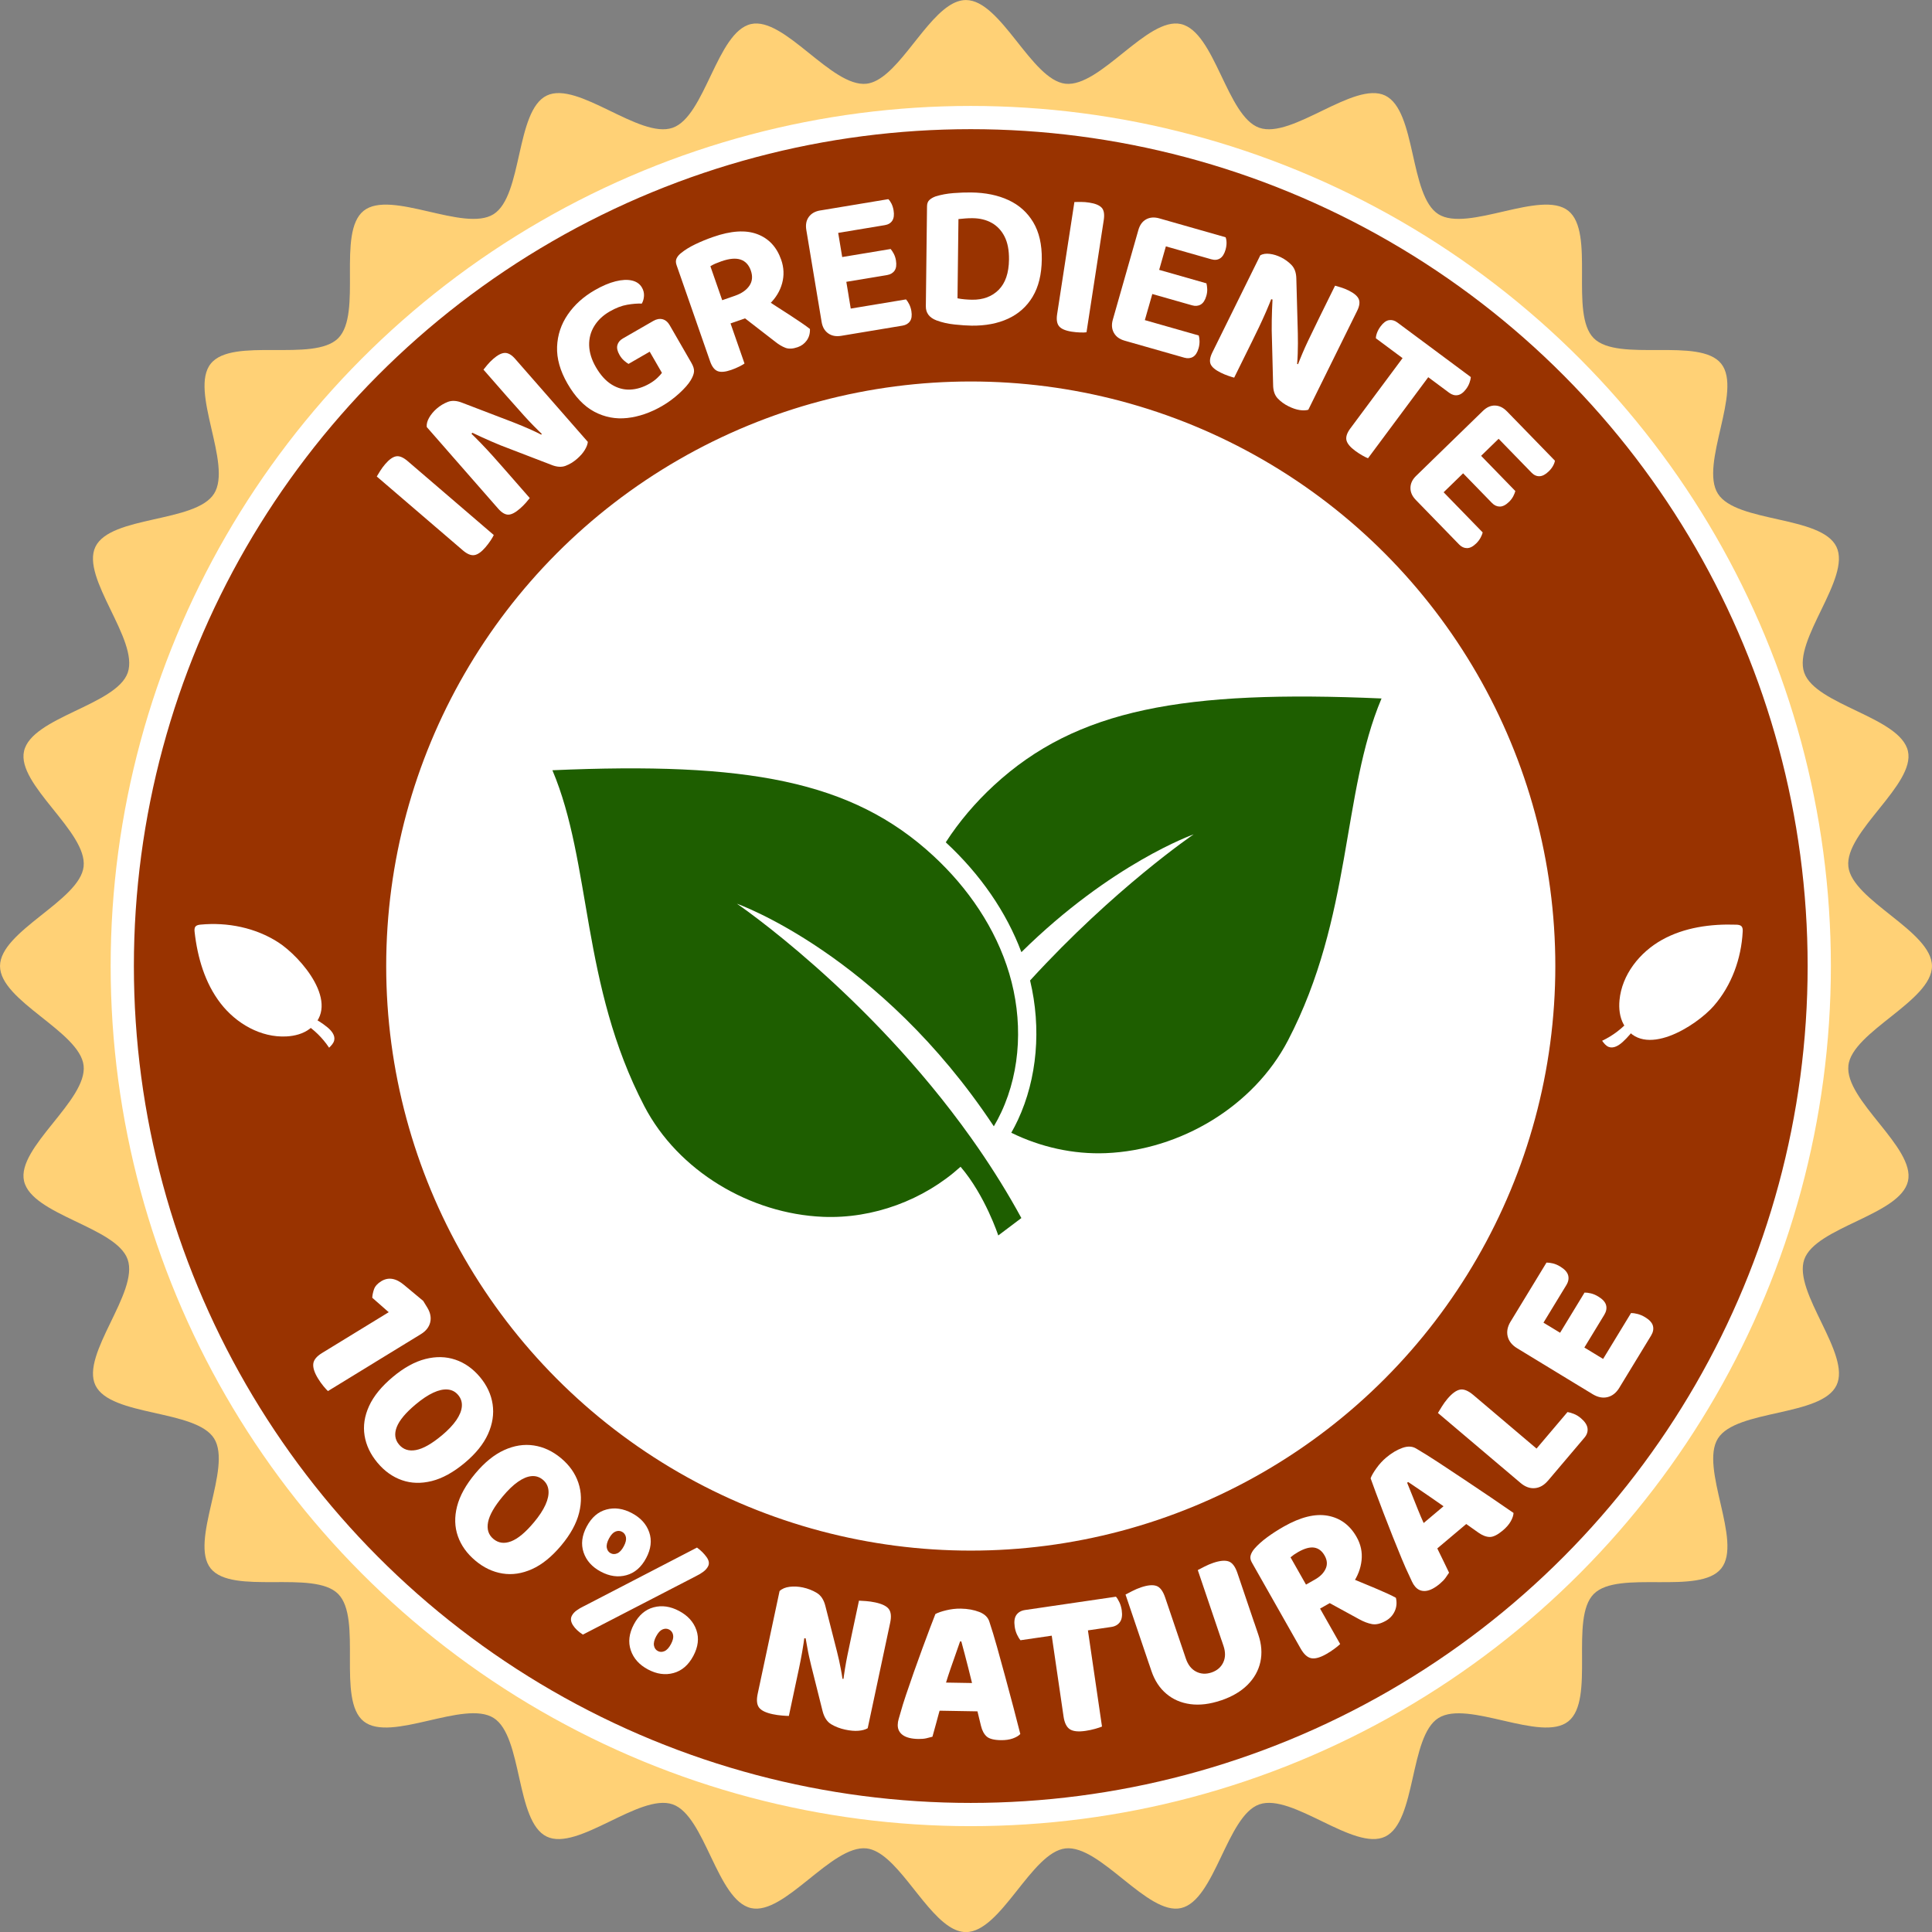 <svg xmlns="http://www.w3.org/2000/svg" xmlns:xlink="http://www.w3.org/1999/xlink" id="Layer_2" data-name="Layer 2" viewBox="0 0 831.78 831.82"><rect x="0" y="0" width="831.78" height="831.82" fill="#808080" stroke="none"/><defs><style>      .cls-1 {        fill: url(#radial-gradient);      }      .cls-1, .cls-2 {        stroke: #fff;        stroke-miterlimit: 10;        stroke-width: 10px;      }      .cls-3, .cls-2 {        fill: #fff;      }      .cls-4 {        fill: #ffd176;      }      .cls-5 {        fill: #1e5e00;      }    </style><radialGradient id="radial-gradient" cx="417.94" cy="415.91" fx="417.94" fy="415.91" r="365.3" gradientUnits="userSpaceOnUse"><stop offset="0" stop-color="#930"></stop><stop offset=".5" stop-color="#930"></stop><stop offset="1" stop-color="#930"></stop></radialGradient></defs><g id="Layer_1-2" data-name="Layer 1"><path class="cls-4" d="M795.79,458.76c-1.68,14.97,28.93,35.28,25.65,49.74-3.32,14.63-39.73,19.72-44.65,33.72-4.96,14.17,20.35,40.83,13.87,54.2-6.47,13.5-43.14,10.3-51.04,22.87-7.99,12.7,10.72,44.32,1.43,55.96-9.33,11.69-44.32.42-54.87,10.97-10.55,10.55.71,45.53-10.97,54.87-11.65,9.29-43.26-9.42-55.92-1.43-12.61,7.9-9.42,44.53-22.91,51.04-13.37,6.47-40.03-18.84-54.2-13.87-14,4.88-19.09,41.33-33.72,44.65-14.42,3.28-34.77-27.33-49.74-25.69-14.67,1.64-27.71,36.03-42.84,36.03-2.52,0-5-.97-7.4-2.56-12.07-7.99-23.17-32.08-35.4-33.47-15.01-1.64-35.32,28.97-49.74,25.69-14.67-3.32-19.72-39.77-33.72-44.65-14.17-4.96-40.83,20.35-54.24,13.87-13.5-6.52-10.26-43.14-22.87-51.08-12.66-7.95-44.27,10.76-55.92,1.47-11.69-9.33-.46-44.32-11.02-54.87-10.51-10.55-45.53.67-54.87-10.97-9.29-11.65,9.42-43.31,1.47-55.96-7.95-12.57-44.57-9.38-51.08-22.87-6.43-13.37,18.84-40.03,13.87-54.2-4.88-14-41.29-19.09-44.61-33.76-3.28-14.42,27.33-34.73,25.65-49.7-1.64-14.67-35.99-27.75-35.99-42.84s34.35-28.17,35.99-42.84c1.68-14.97-28.93-35.28-25.65-49.7,3.32-14.67,39.73-19.76,44.65-33.76,4.92-14.17-20.35-40.83-13.92-54.2,6.52-13.5,43.14-10.3,51.08-22.87,7.99-12.66-10.76-44.32-1.43-55.96,9.29-11.65,44.32-.42,54.87-10.97,10.55-10.55-.71-45.53,10.97-54.87,11.65-9.29,43.26,9.42,55.92,1.47,12.61-7.95,9.42-44.57,22.91-51.08,13.37-6.47,40.03,18.84,54.2,13.87,14-4.88,19.05-41.29,33.72-44.65,14.42-3.28,34.73,27.33,49.74,25.69,12.24-1.39,23.34-25.48,35.4-33.47,2.4-1.6,4.88-2.56,7.4-2.56,15.14,0,28.17,34.39,42.84,36.03,14.97,1.64,35.32-28.97,49.74-25.69,14.67,3.36,19.72,39.77,33.72,44.65,14.17,4.96,40.83-20.31,54.2-13.87,13.5,6.52,10.3,43.14,22.91,51.08,12.66,7.95,44.27-10.76,55.92-1.47,11.69,9.33.42,44.32,10.97,54.87,10.55,10.55,45.58-.67,54.87,10.97,9.29,11.65-9.42,43.31-1.43,55.96,7.95,12.57,44.57,9.38,51.04,22.87,6.47,13.37-18.84,40.07-13.87,54.2,4.92,14,41.33,19.09,44.65,33.76,3.28,14.42-27.33,34.73-25.65,49.7,1.64,14.67,35.99,27.75,35.99,42.84s-34.35,28.17-35.99,42.84Z"></path><circle class="cls-1" cx="417.94" cy="415.91" r="365.3"></circle><circle class="cls-2" cx="417.94" cy="415.91" r="246.67"></circle><g><path class="cls-3" d="M153.38,573.49l7.99,13.05-20.19,12.36c-.5-.47-1.15-1.18-1.94-2.14-.8-.96-1.57-2.05-2.32-3.27-1.54-2.51-2.22-4.6-2.05-6.29.16-1.68,1.42-3.25,3.78-4.69l14.74-9.02ZM151.16,592.79l-7.99-13.05,24.18-14.8-7.08-6.22c.04-1.08.29-2.29.74-3.62.45-1.33,1.5-2.5,3.13-3.5,3.07-1.88,6.36-1.33,9.88,1.66l8.18,6.81,1.74,2.84c1.35,2.2,1.77,4.33,1.28,6.39-.5,2.06-1.85,3.77-4.05,5.11l-30.01,18.37Z"></path><path class="cls-3" d="M162.53,629.77c-3.04-3.64-4.9-7.54-5.57-11.71-.67-4.17-.03-8.4,1.93-12.7,1.96-4.3,5.38-8.49,10.26-12.57,4.74-3.96,9.4-6.53,13.98-7.7,4.58-1.17,8.88-1.07,12.91.29,4.03,1.36,7.57,3.86,10.61,7.49,3,3.59,4.81,7.49,5.44,11.7.62,4.21-.03,8.47-1.97,12.79-1.94,4.32-5.28,8.46-10.02,12.43-4.88,4.08-9.62,6.69-14.21,7.84-4.6,1.15-8.89,1.02-12.87-.38-3.99-1.4-7.48-3.89-10.48-7.48ZM190.22,617.99c2.72-2.27,4.79-4.46,6.24-6.57,1.44-2.11,2.24-4.08,2.38-5.92.14-1.84-.38-3.47-1.58-4.9-1.19-1.43-2.7-2.22-4.52-2.38-1.82-.16-3.88.29-6.19,1.36-2.31,1.07-4.82,2.74-7.54,5.01-4.33,3.62-7.06,6.88-8.19,9.78-1.13,2.9-.81,5.41.96,7.53,1.81,2.16,4.25,2.96,7.33,2.38,3.07-.58,6.78-2.68,11.1-6.29Z"></path><path class="cls-3" d="M204.69,671.92c-3.64-3.04-6.16-6.55-7.56-10.54-1.4-3.99-1.52-8.27-.35-12.84,1.17-4.58,3.79-9.3,7.87-14.18,3.96-4.74,8.09-8.09,12.39-10.05,4.3-1.96,8.55-2.63,12.76-2,4.21.63,8.13,2.46,11.77,5.5,3.59,3,6.07,6.52,7.43,10.55,1.36,4.03,1.47,8.35.33,12.94-1.14,4.6-3.7,9.27-7.66,14.01-4.08,4.88-8.28,8.29-12.6,10.23-4.32,1.94-8.57,2.58-12.74,1.9-4.17-.67-8.05-2.51-11.64-5.51ZM229.86,655.43c2.27-2.72,3.93-5.24,4.98-7.57,1.05-2.33,1.48-4.41,1.29-6.25-.19-1.84-.99-3.35-2.42-4.54-1.43-1.19-3.05-1.71-4.87-1.55-1.82.16-3.77.98-5.85,2.44-2.09,1.46-4.26,3.55-6.53,6.27-3.62,4.33-5.73,8.02-6.33,11.08-.6,3.06.16,5.47,2.28,7.24,2.16,1.81,4.71,2.16,7.63,1.04,2.92-1.11,6.2-3.83,9.81-8.16Z"></path><path class="cls-3" d="M251.36,691.52l48.72-25.25c1.66,1.22,3.03,2.58,4.1,4.07,1.08,1.49,1.29,2.85.64,4.06-.45.85-1.13,1.61-2.03,2.28-.9.68-1.95,1.31-3.15,1.89l-48.68,25.17c-1.93-1.23-3.36-2.59-4.31-4.08-.94-1.49-1.09-2.84-.44-4.06.45-.85,1.12-1.6,2.01-2.24.89-.65,1.93-1.27,3.13-1.85ZM278.18,670.82c-2.09,3.92-4.92,6.37-8.5,7.35-3.58.98-7.25.47-11.01-1.53-3.76-2-6.23-4.76-7.42-8.28-1.19-3.52-.73-7.24,1.35-11.16,2.09-3.92,4.91-6.36,8.48-7.31,3.57-.96,7.23-.43,10.99,1.57,3.76,2,6.24,4.75,7.44,8.24,1.2,3.49.76,7.2-1.33,11.12ZM262.21,662.32c-.85,1.59-1.17,2.93-.97,4.02.2,1.09.75,1.88,1.65,2.36.9.48,1.86.5,2.88.05,1.02-.44,1.95-1.46,2.8-3.05.82-1.54,1.12-2.84.91-3.9-.22-1.06-.77-1.84-1.67-2.32-.9-.48-1.85-.51-2.86-.09-1,.42-1.92,1.39-2.73,2.93ZM298.49,712.93c-2.09,3.92-4.92,6.37-8.5,7.35-3.58.98-7.25.47-11.01-1.53-3.76-2-6.23-4.76-7.42-8.28-1.19-3.52-.73-7.24,1.35-11.16,2.09-3.92,4.91-6.36,8.48-7.31,3.57-.96,7.23-.43,10.99,1.57,3.76,2,6.24,4.75,7.44,8.24,1.2,3.49.76,7.2-1.33,11.12ZM282.52,704.43c-.85,1.59-1.17,2.93-.97,4.02.2,1.09.75,1.88,1.65,2.36.9.48,1.86.5,2.88.05,1.02-.44,1.95-1.46,2.8-3.05.82-1.54,1.12-2.84.91-3.9-.21-1.07-.77-1.84-1.67-2.32-.9-.48-1.85-.51-2.86-.09-1,.42-1.91,1.39-2.73,2.93Z"></path><path class="cls-3" d="M332.35,700.39l14.17,3.02c-.34,2.75-.73,5.37-1.17,7.85-.44,2.48-.89,4.83-1.36,7.03-.47,2.2-.93,4.36-1.38,6.47l-2.98,14c-.61,0-1.6-.06-2.95-.17-1.36-.11-2.71-.3-4.06-.59-2.93-.63-4.88-1.58-5.83-2.85-.96-1.28-1.15-3.24-.59-5.88l6.15-28.87ZM378.13,722.66l-4.56,21.39c-.99.59-2.31.95-3.96,1.09-1.66.14-3.57-.02-5.74-.49-2.17-.46-4.16-1.22-5.96-2.28-1.8-1.06-3.05-2.95-3.76-5.68l-4.92-19.64c-.32-1.36-.62-2.63-.89-3.82-.27-1.19-.51-2.42-.73-3.7-.22-1.27-.47-2.68-.76-4.21l-15.57.09,4.35-20.42c1.07-1,2.52-1.61,4.35-1.83,1.83-.22,3.71-.13,5.65.28,2.17.46,4.17,1.24,5.99,2.33,1.82,1.09,3.06,2.97,3.72,5.62l5.01,19.66c.34,1.3.64,2.56.9,3.78.26,1.22.52,2.47.76,3.75.25,1.28.49,2.68.71,4.2l15.39-.12ZM377.11,727.41l-14.17-3.02c.52-4.18,1.14-8.01,1.85-11.48.71-3.47,1.39-6.76,2.06-9.87l2.96-13.91c.67.02,1.67.08,3,.18,1.33.1,2.67.29,4.02.58,2.93.63,4.88,1.58,5.83,2.85.95,1.28,1.15,3.24.59,5.88l-6.13,28.78Z"></path><path class="cls-3" d="M413.88,706.69h-.54c-.57,1.66-1.2,3.48-1.9,5.45-.7,1.97-1.42,4.04-2.18,6.22-.76,2.18-1.49,4.43-2.19,6.76l-2.16,10.13c-.38,1.19-.72,2.36-1.01,3.49-.29,1.14-.58,2.21-.87,3.23-.29,1.02-.56,2-.82,2.96-.26.96-.51,1.88-.77,2.78-.78.23-1.66.45-2.62.67-.96.22-2.11.32-3.43.3-3-.05-5.24-.62-6.72-1.69-1.48-1.07-2.21-2.54-2.17-4.4.01-.84.15-1.68.4-2.51.25-.84.54-1.82.86-2.96.51-1.91,1.28-4.37,2.29-7.39,1.01-3.01,2.13-6.26,3.36-9.75,1.23-3.49,2.46-6.9,3.69-10.24,1.23-3.34,2.34-6.33,3.35-8.99,1.01-2.65,1.76-4.6,2.26-5.86,1.03-.58,2.6-1.12,4.71-1.63,2.11-.5,4.18-.74,6.22-.7,3,.05,5.66.53,7.99,1.44,2.32.91,3.77,2.33,4.34,4.26,1.03,3.08,2.12,6.68,3.28,10.81,1.16,4.13,2.34,8.44,3.56,12.93,1.21,4.49,2.38,8.86,3.51,13.11,1.13,4.25,2.11,8.06,2.95,11.44-.73.77-1.83,1.41-3.27,1.92-1.45.51-3.16.75-5.14.72-2.94-.05-4.97-.58-6.09-1.59-1.12-1.01-1.94-2.54-2.44-4.59l-2.1-8.68-1.64-9.3c-.56-2.35-1.12-4.61-1.68-6.78-.56-2.17-1.1-4.23-1.6-6.19-.51-1.96-.98-3.75-1.44-5.38ZM398.15,736.39l6.42-12.04,19.8.34,1.68,12.18-27.9-.48Z"></path><path class="cls-3" d="M467.18,689.36l1.82,12.47-29.65,4.34c-.51-.59-1.01-1.4-1.49-2.42-.48-1.02-.82-2.15-1-3.4-.33-2.26-.08-3.96.75-5.11.83-1.15,2.08-1.85,3.74-2.09l25.83-3.78ZM452.62,704.23l-1.82-12.47,29.65-4.34c.51.59,1.01,1.4,1.49,2.42.48,1.02.81,2.15,1,3.4.32,2.2.07,3.89-.76,5.07-.83,1.18-2.07,1.9-3.73,2.14l-25.83,3.78ZM452.45,701.8l15.58-2.28,6.41,43.81c-.63.27-1.61.6-2.95.98-1.34.38-2.72.67-4.15.88-3.09.45-5.33.22-6.74-.7-1.41-.92-2.31-2.74-2.71-5.47l-5.44-37.22Z"></path><path class="cls-3" d="M509.65,711.46l-14.92,5.05-10.16-30.01c.64-.34,1.6-.84,2.87-1.49,1.27-.65,2.53-1.19,3.78-1.61,2.84-.96,5.05-1.17,6.63-.63,1.58.54,2.84,2.21,3.78,4.99l8.03,23.7ZM525.66,732.07c-4.77,1.62-9.17,2.15-13.18,1.61-4.02-.54-7.47-2.03-10.35-4.48-2.89-2.44-5.02-5.71-6.41-9.8l-1.76-5.2,14.92-5.05,1.67,4.94c.91,2.67,2.37,4.53,4.41,5.59,2.03,1.05,4.25,1.17,6.63.37,2.39-.81,4.07-2.25,5.05-4.32.98-2.07,1.01-4.44.11-7.12l-1.67-4.94,14.92-5.05,1.76,5.2c1.39,4.09,1.67,7.98.87,11.68-.81,3.69-2.64,6.98-5.5,9.85-2.86,2.87-6.68,5.11-11.45,6.73ZM540.82,701.09l-14.92,5.05-10.22-30.18c.64-.34,1.6-.84,2.87-1.49,1.27-.65,2.53-1.19,3.78-1.61,2.84-.96,5.05-1.17,6.63-.63,1.58.54,2.84,2.21,3.78,4.99l8.08,23.87Z"></path><path class="cls-3" d="M573.49,689.62l-18.87,10.7-15.67-27.64c-.62-1.1-.79-2.12-.5-3.08.29-.96.82-1.9,1.61-2.82,1.42-1.63,3.22-3.26,5.41-4.88,2.19-1.62,4.61-3.18,7.27-4.69,7.2-4.08,13.5-5.63,18.88-4.65,5.38.98,9.53,4.03,12.43,9.15,1.81,3.19,2.52,6.54,2.14,10.07-.38,3.53-1.67,6.86-3.85,9.99-2.19,3.14-5.13,5.76-8.84,7.86ZM551.61,694.99l13.7-7.77,11.67,20.59c-.49.48-1.28,1.14-2.4,1.98-1.11.84-2.29,1.61-3.55,2.32-2.71,1.54-4.89,2.14-6.54,1.79-1.64-.34-3.15-1.72-4.51-4.12l-8.39-14.8ZM562.27,682.22l3.91-2.22c2.19-1.24,3.7-2.77,4.54-4.59s.69-3.72-.44-5.7c-1.12-1.98-2.61-3.12-4.47-3.42-1.86-.29-4.17.34-6.93,1.91-.68.39-1.26.75-1.76,1.1-.49.35-1,.74-1.51,1.17l6.66,11.74ZM568.87,688.21l11.03-9.56c2.04.92,4.08,1.79,6.14,2.62,2.06.83,4.02,1.65,5.89,2.45,1.87.8,3.59,1.55,5.16,2.25,1.57.7,2.86,1.34,3.89,1.93.48,2.07.31,4-.51,5.77-.82,1.78-2.09,3.15-3.82,4.13-2.25,1.27-4.24,1.74-5.97,1.42-1.74-.33-3.56-1.02-5.47-2.07l-16.35-8.94Z"></path><path class="cls-3" d="M606.23,638.03l-.41.35c.67,1.63,1.39,3.42,2.16,5.36.77,1.94,1.59,3.98,2.45,6.12.86,2.14,1.79,4.32,2.8,6.53l5.04,9.05c.5,1.15,1.01,2.25,1.54,3.29.53,1.05,1.02,2.05,1.47,3,.45.95.89,1.88,1.33,2.76.44.89.85,1.75,1.25,2.6-.44.69-.95,1.43-1.53,2.23-.58.8-1.37,1.63-2.38,2.48-2.29,1.93-4.35,2.98-6.18,3.15-1.82.16-3.33-.46-4.53-1.89-.54-.64-.99-1.36-1.35-2.16-.36-.8-.79-1.73-1.29-2.79-.87-1.78-1.91-4.13-3.13-7.07-1.22-2.93-2.51-6.12-3.88-9.56-1.37-3.44-2.69-6.82-3.96-10.14-1.27-3.32-2.4-6.31-3.39-8.98-.99-2.66-1.7-4.63-2.15-5.9.39-1.12,1.22-2.56,2.48-4.32,1.26-1.77,2.67-3.31,4.23-4.62,2.29-1.93,4.62-3.32,6.97-4.16,2.35-.84,4.37-.72,6.07.36,2.8,1.64,5.99,3.64,9.58,5.99,3.59,2.35,7.32,4.82,11.18,7.41,3.87,2.59,7.62,5.11,11.27,7.57,3.64,2.46,6.89,4.69,9.75,6.68-.05,1.06-.45,2.26-1.2,3.6-.75,1.34-1.89,2.65-3.4,3.93-2.25,1.89-4.13,2.83-5.64,2.81-1.51-.02-3.13-.64-4.86-1.85l-7.29-5.16-7.35-5.93c-1.97-1.4-3.88-2.74-5.73-4-1.85-1.26-3.61-2.47-5.28-3.61-1.67-1.14-3.21-2.18-4.62-3.11ZM613.92,670.75l-3.08-13.29,15.14-12.76,9.27,8.07-21.33,17.98Z"></path><path class="cls-3" d="M656.51,619.41l-10.18,12.01-27.26-23.1c.37-.63.94-1.54,1.69-2.76.75-1.21,1.55-2.32,2.41-3.33,1.94-2.29,3.73-3.61,5.36-3.95,1.63-.35,3.57.43,5.81,2.33l22.18,18.8ZM630.47,617.98l10.18-12.02,29.93,25.37-4.15,6.15c-1.67,1.97-3.56,3.04-5.67,3.21-2.11.18-4.15-.57-6.12-2.24l-24.17-20.48ZM666.43,637.49l-9.68-8.21,18.1-21.35c.78.11,1.69.37,2.75.79,1.06.42,2.07,1.04,3.03,1.86,1.69,1.44,2.64,2.87,2.84,4.3.2,1.43-.24,2.79-1.32,4.07l-15.71,18.54Z"></path><path class="cls-3" d="M688.18,583.85l-7.96,13.07-27.06-16.47c-2.2-1.34-3.56-3.04-4.06-5.1-.5-2.06-.08-4.19,1.26-6.4.75-1.23,1.53-2.34,2.34-3.32.81-.98,1.46-1.71,1.96-2.18l33.52,20.4ZM660.9,575.36l-10.53-6.41,15.44-25.37c.78-.01,1.69.1,2.74.35,1.04.25,2.1.7,3.18,1.36,1.9,1.16,3.03,2.41,3.4,3.76.37,1.35.12,2.74-.75,4.18l-13.48,22.14ZM658.63,583.77l7.96-13.07,33.52,20.4c-.19.66-.54,1.57-1.04,2.74-.5,1.17-1.13,2.37-1.88,3.6-1.34,2.2-3.04,3.56-5.1,4.06-2.06.5-4.19.08-6.4-1.26l-27.06-16.47ZM678.51,586.07l-10.45-6.36,14.13-23.22c.78-.01,1.7.1,2.74.35,1.04.25,2.1.7,3.18,1.36,1.9,1.15,3.02,2.4,3.36,3.73.35,1.33.08,2.72-.79,4.15l-12.17,19.99ZM697.19,597.44l-10.61-6.46,15.63-25.68c.78-.01,1.72.12,2.81.4,1.09.28,2.18.75,3.26,1.4,1.9,1.15,3.02,2.4,3.36,3.73.35,1.34.08,2.72-.79,4.16l-13.67,22.45Z"></path></g><g><path class="cls-3" d="M196.87,216.86l-8.91,10.38-25.75-22.1c.3-.53.78-1.33,1.45-2.38.66-1.05,1.39-2.03,2.17-2.94,1.68-1.96,3.23-3.08,4.66-3.35,1.43-.28,3.09.4,5.01,2.04l21.38,18.35ZM174.85,215.98l8.91-10.38,28.82,24.74c-.22.53-.66,1.29-1.32,2.3-.67,1.01-1.41,1.99-2.23,2.95-1.76,2.05-3.36,3.18-4.82,3.4-1.45.22-3.09-.46-4.91-2.02l-24.45-20.99Z"></path><path class="cls-3" d="M240.93,176.37l12.15,13.88c-.11,1.06-.55,2.22-1.32,3.48-.76,1.27-1.87,2.53-3.31,3.8-1.54,1.34-3.19,2.35-4.95,3.02-1.77.67-3.83.52-6.19-.44l-21.83-8.4c-1.37-.56-2.72-1.13-4.06-1.71-1.34-.58-2.69-1.18-4.03-1.8-1.34-.62-2.69-1.25-4.05-1.9l-7.93,10.89-11.68-13.34c-.13-1.24.2-2.57,1-3.98.8-1.41,1.87-2.71,3.23-3.9,1.49-1.3,3.12-2.29,4.88-2.96,1.77-.67,3.81-.54,6.13.38l21.96,8.41c1.33.51,2.68,1.06,4.07,1.64,1.39.58,2.74,1.17,4.06,1.77,1.32.6,2.64,1.24,3.95,1.92l7.92-10.76ZM192.45,193.82l9.23-8.32c1.88,1.78,3.69,3.58,5.45,5.4,1.75,1.82,3.41,3.6,4.97,5.34,1.56,1.74,3.08,3.45,4.54,5.12l11.44,13.07c-.33.45-.88,1.11-1.66,2-.78.88-1.62,1.72-2.53,2.51-1.99,1.74-3.67,2.62-5.05,2.63-1.38.01-2.85-.86-4.39-2.62l-21.99-25.12ZM243.78,179.62l-9.35,8.31c-3.2-3.02-6.13-6-8.78-8.94-2.65-2.94-5.17-5.76-7.54-8.47l-9.96-11.38c.37-.48.93-1.17,1.67-2.06.74-.89,1.58-1.74,2.53-2.57,1.94-1.7,3.62-2.55,5.05-2.57,1.43-.01,2.89.84,4.39,2.56l21.99,25.12Z"></path><path class="cls-3" d="M288.35,140.06l9.35,16.22c.84,1.46,1.2,2.72,1.09,3.79-.11,1.07-.6,2.3-1.45,3.7-.95,1.59-2.58,3.45-4.89,5.57-2.31,2.12-4.79,3.95-7.44,5.48-4.99,2.88-9.98,4.59-14.96,5.14-4.98.55-9.68-.34-14.11-2.67-4.43-2.33-8.3-6.38-11.63-12.15-3.17-5.51-4.66-10.8-4.47-15.86.2-5.06,1.74-9.69,4.62-13.88,2.88-4.19,6.74-7.68,11.58-10.46,3.22-1.86,6.21-3.13,8.97-3.82,2.75-.69,5.11-.8,7.08-.34,1.96.46,3.39,1.47,4.29,3.03.66,1.14.95,2.34.88,3.6-.07,1.26-.39,2.35-.95,3.3-1.78-.08-3.87.08-6.26.49-2.4.41-4.92,1.38-7.57,2.91-2.86,1.65-5.07,3.73-6.62,6.26-1.56,2.52-2.29,5.3-2.21,8.34.09,3.03,1.04,6.13,2.87,9.31,1.98,3.43,4.24,5.94,6.78,7.52,2.54,1.58,5.21,2.31,8.01,2.19,2.8-.12,5.58-.98,8.34-2.57,1.3-.75,2.41-1.56,3.32-2.43.92-.87,1.59-1.6,2.01-2.2l-5.26-9.12-9.12,5.26c-.61-.34-1.28-.84-2-1.49-.72-.65-1.36-1.45-1.89-2.39-.93-1.61-1.23-3.01-.91-4.2.32-1.19,1.1-2.14,2.35-2.86l13.1-7.55c1.4-.81,2.73-1.05,3.99-.74,1.25.32,2.3,1.2,3.14,2.66Z"></path><path class="cls-3" d="M321.15,136.93l-19.55,6.81-10.34-29.66c-.37-1.08-.36-2.03.05-2.88.41-.84,1.06-1.61,1.96-2.3,1.63-1.33,3.66-2.58,6.08-3.74,2.42-1.16,4.99-2.22,7.71-3.16,7.65-2.67,13.96-3.07,18.93-1.21,4.97,1.86,8.41,5.54,10.33,11.03,1.19,3.4,1.32,6.77.42,10.1-.9,3.33-2.69,6.31-5.37,8.92-2.68,2.62-6.09,4.65-10.22,6.09ZM299.91,138.9l12.92-4.5,7.7,22.1c-.45.35-1.22.79-2.3,1.33-1.08.54-2.22,1.01-3.41,1.43-2.55.89-4.51,1.06-5.87.52-1.36-.54-2.44-1.94-3.23-4.21l-5.81-16.66ZM310.94,129.24l5.52-1.92c2.83-.99,4.89-2.42,6.17-4.3,1.28-1.88,1.49-4.06.62-6.55-.85-2.44-2.32-4.01-4.4-4.71-2.09-.7-4.83-.46-8.23.72-.96.34-1.83.67-2.6,1-.77.33-1.5.71-2.18,1.14l5.09,14.62ZM317.7,134.7l10.61-6.75c1.94,1.36,3.9,2.68,5.9,3.95,2,1.27,3.92,2.51,5.77,3.71,1.85,1.2,3.52,2.31,5.03,3.35,1.5,1.03,2.73,1.92,3.69,2.67.08,1.88-.37,3.51-1.34,4.9-.98,1.39-2.29,2.37-3.93,2.94-2.1.73-3.86.82-5.29.27s-2.89-1.42-4.39-2.62l-16.05-12.42Z"></path><path class="cls-3" d="M365.34,127.26l-13.14,2.18-5.06-30.45c-.37-2.25-.02-4.12,1.08-5.61,1.09-1.49,2.73-2.42,4.92-2.78,1.24-.21,2.43-.31,3.55-.32,1.12,0,1.96,0,2.52.04l6.14,36.93ZM348.63,107.96l13.14-2.18,6.17,37.11c-.51.21-1.3.49-2.37.85-1.07.36-2.22.64-3.46.85-2.19.36-4.05,0-5.56-1.08-1.52-1.08-2.46-2.72-2.82-4.91l-5.09-30.63ZM354.91,101.26l-1.77-10.65,29.3-4.87c.5.46.96,1.12,1.38,1.96.41.84.71,1.8.89,2.86.31,1.89.13,3.37-.54,4.42-.68,1.06-1.76,1.71-3.23,1.95l-26.01,4.32ZM358.41,122.3l-1.77-10.65,26.81-4.45c.45.53.9,1.22,1.35,2.06.44.84.75,1.79.93,2.86.31,1.9.12,3.36-.59,4.39-.71,1.03-1.78,1.66-3.2,1.9l-23.53,3.91ZM362.11,144.58l-1.78-10.74,29.74-4.94c.44.47.89,1.16,1.35,2.06.45.9.77,1.88.95,2.94.31,1.9.12,3.36-.59,4.39-.71,1.03-1.78,1.66-3.2,1.9l-26.46,4.4Z"></path><path class="cls-3" d="M444.6,127.73c-2.54,4.23-6.06,7.38-10.55,9.46-4.5,2.08-9.74,3.08-15.74,3.01-1.98-.02-4.41-.19-7.29-.49-2.88-.3-5.48-.89-7.81-1.76-3.11-1.18-4.64-3.21-4.61-6.09l.51-43.02c.01-1.2.35-2.11,1.02-2.73.67-.62,1.54-1.14,2.63-1.54,2.41-.75,4.99-1.23,7.76-1.44,2.76-.21,5.28-.3,7.56-.27,6.18.07,11.55,1.17,16.12,3.3,4.57,2.12,8.11,5.3,10.64,9.53,2.53,4.23,3.76,9.56,3.68,15.98-.08,6.48-1.39,11.83-3.93,16.06ZM432.49,101.84c-1.32-2.59-3.16-4.55-5.51-5.87-2.36-1.32-5.09-2-8.21-2.03-1.08-.01-2.12.02-3.11.1-.99.08-2,.17-3.02.28l-.41,34.11c.9.19,1.92.34,3.06.44,1.14.1,2.22.16,3.24.17,4.74.06,8.55-1.37,11.44-4.27,2.88-2.91,4.36-7.24,4.43-13,.05-4.02-.59-7.33-1.91-9.92Z"></path><path class="cls-3" d="M460.03,103.43l13.52,2.08-5.78,37.54c-.56.1-1.45.13-2.66.09-1.21-.04-2.44-.15-3.68-.34-2.67-.41-4.48-1.18-5.43-2.29-.95-1.12-1.24-2.86-.88-5.23l4.9-31.85ZM470.92,122.59l-13.52-2.08,5.16-33.54c.61-.03,1.54-.04,2.78-.03,1.24,0,2.46.1,3.64.29,2.55.39,4.32,1.12,5.31,2.18.99,1.06,1.29,2.84.91,5.33l-4.29,27.84Z"></path><path class="cls-3" d="M487.6,107.77l12.81,3.65-10.31,36.18c-.55-.03-1.39-.11-2.5-.25-1.12-.13-2.28-.37-3.49-.71-2.14-.61-3.66-1.73-4.56-3.36-.91-1.63-1.06-3.51-.45-5.65l8.51-29.86ZM494.45,132.37l-12.81-3.65,8.46-29.69c.62-2.19,1.75-3.73,3.37-4.61,1.62-.88,3.5-1.01,5.64-.41,1.21.35,2.33.76,3.34,1.23,1.02.48,1.77.85,2.26,1.11l-10.26,36.01ZM484.11,146.64l2.98-10.47,29,8.26c.2.62.31,1.43.34,2.44.02,1.01-.11,2.03-.41,3.07-.53,1.85-1.33,3.08-2.41,3.71-1.08.63-2.32.74-3.7.35l-25.79-7.35ZM490.3,124.92l2.96-10.39,26.14,7.45c.18.68.29,1.49.34,2.44.04.95-.08,1.94-.38,2.98-.53,1.85-1.33,3.08-2.41,3.71-1.08.63-2.32.74-3.7.35l-22.94-6.53ZM496.14,104.4l2.96-10.39,28.56,8.14c.25.63.39,1.42.4,2.36.01.94-.13,1.93-.42,2.97-.53,1.85-1.32,3.1-2.38,3.77-1.06.67-2.32.79-3.76.38l-25.36-7.22Z"></path><path class="cls-3" d="M536.74,121.78l11.22,5.34c-.93,2.42-1.9,4.79-2.9,7.1-1.01,2.31-2.02,4.52-3.03,6.64-1.01,2.11-2,4.16-2.99,6.15l-7.69,15.58c-.54-.13-1.36-.39-2.48-.77-1.12-.38-2.21-.84-3.29-1.37-2.37-1.17-3.82-2.39-4.37-3.66-.54-1.27-.3-2.96.74-5.06l14.78-29.94ZM571.43,159.88l-8.17,16.54c-1.02.3-2.26.34-3.72.12-1.46-.22-3.06-.76-4.78-1.61-1.83-.9-3.39-2.04-4.69-3.42-1.3-1.38-1.95-3.34-1.96-5.89l-.6-23.38c0-1.48,0-2.94.02-4.41.02-1.46.06-2.93.12-4.41.06-1.48.12-2.96.2-4.47l-13.1-3.15,7.85-15.9c1.1-.6,2.45-.8,4.06-.6,1.61.19,3.22.69,4.84,1.49,1.77.88,3.31,2,4.61,3.38,1.29,1.38,1.96,3.31,2,5.81l.64,23.5c.03,1.42.05,2.88.04,4.39,0,1.5-.03,2.98-.08,4.43-.05,1.45-.13,2.91-.26,4.39l12.98,3.19ZM569.52,163.76l-11.26-5.46c1.56-4.11,3.19-7.96,4.89-11.54,1.7-3.58,3.35-6.98,4.94-10.21l6.69-13.56c.59.16,1.44.41,2.54.75,1.1.34,2.22.79,3.35,1.35,2.31,1.14,3.75,2.37,4.31,3.68.56,1.31.33,2.99-.68,5.03l-14.78,29.94Z"></path><path class="cls-3" d="M605.3,152.24l11.05,8.21-27.38,36.84c-.59-.21-1.41-.62-2.46-1.21-1.05-.6-2.08-1.27-3.1-2.02-2.17-1.61-3.41-3.13-3.73-4.56-.32-1.43.24-3.11,1.67-5.04l23.94-32.22ZM621.16,153.37l-6.48,8.87-22.32-16.59c-.02-.68.16-1.49.51-2.42.36-.93.86-1.83,1.5-2.7,1.18-1.59,2.39-2.49,3.62-2.69,1.23-.2,2.43.12,3.59.98l19.58,14.55ZM604.43,154.62l6.48-8.87,22.32,16.59c-.03.65-.22,1.45-.55,2.4-.33.95-.82,1.86-1.46,2.72-1.15,1.54-2.34,2.43-3.6,2.65-1.25.23-2.48-.11-3.69-1l-19.5-14.49Z"></path><path class="cls-3" d="M631.92,183.24l9.29,9.55-26.97,26.23c-.46-.3-1.15-.79-2.05-1.46-.9-.67-1.79-1.46-2.67-2.36-1.55-1.59-2.31-3.32-2.28-5.19.03-1.87.83-3.57,2.43-5.12l22.26-21.65ZM609.51,215.2l7.81-7.59,21.02,21.62c-.14.63-.45,1.39-.92,2.28-.48.88-1.11,1.7-1.88,2.46-1.38,1.34-2.69,2.01-3.94,2.01-1.25,0-2.38-.51-3.38-1.54l-18.7-19.23ZM625.59,207.98l-9.29-9.55,22.13-21.52c1.63-1.59,3.37-2.36,5.22-2.31,1.84.05,3.54.87,5.09,2.46.88.9,1.64,1.81,2.28,2.74.64.92,1.11,1.62,1.4,2.09l-26.84,26.1ZM625.71,199.45l7.74-7.53,18.95,19.49c-.18.68-.49,1.44-.92,2.28-.44.84-1.04,1.64-1.82,2.39-1.38,1.34-2.69,2.01-3.94,2.01-1.25,0-2.38-.51-3.38-1.54l-16.63-17.1ZM641,184.58l7.74-7.53,20.7,21.29c-.1.68-.37,1.43-.83,2.25-.46.82-1.07,1.61-1.85,2.36-1.38,1.34-2.69,2.03-3.94,2.08-1.25.05-2.4-.47-3.45-1.54l-18.38-18.91Z"></path></g><g><path class="cls-3" d="M119.76,405.68c-9.78-6.29-21.81-8.71-33.39-7.61-.81.08-1.7.21-2.21.84-.51.63-.46,1.54-.37,2.35,1.23,10.95,4.43,21.95,11.15,30.67,6.72,8.73,17.38,14.87,28.38,14.28,3.55-.19,7.16-1.11,10-3.26,13.96-10.57-3.82-31.02-13.57-37.28Z"></path><path class="cls-3" d="M130.84,440.48c4.31,2.71,8.03,6.35,10.85,10.59.95-.93,1.94-1.93,2.21-3.23.45-2.15-1.23-4.14-2.92-5.54-2.32-1.92-4.92-3.5-7.63-4.82l-2.51,3Z"></path></g><g><path class="cls-3" d="M737.86,433.03c7.65-8.76,11.81-20.3,12.42-31.91.04-.81.04-1.71-.51-2.31-.55-.6-1.46-.68-2.27-.71-11.01-.38-22.36,1.17-31.98,6.54-9.62,5.37-17.26,15.01-18.28,25.98-.33,3.54.05,7.25,1.76,10.37,8.41,15.35,31.24.76,38.87-7.96Z"></path><path class="cls-3" d="M701.82,438.89c-3.32,3.86-7.46,7.02-12.06,9.19.78,1.07,1.63,2.2,2.87,2.66,2.06.76,4.27-.61,5.91-2.08,2.24-2.02,4.19-4.35,5.89-6.84l-2.6-2.93Z"></path></g><g><path class="cls-5" d="M594.78,300.73c-17.23,40.74-12.51,93.94-40.28,147.23-14.8,28.39-46.34,47.17-78.33,48.5-14.03.58-28.18-2.59-40.78-8.78,1.01-1.78,1.97-3.63,2.85-5.51,8.32-17.85,10.17-39.46,5.24-60.05,36.37-39.79,70.41-62.9,70.41-62.9,0,0-35.33,12.42-74.15,50.71-6.47-17.25-17.63-33.48-32.56-47.29,5.79-8.98,12.82-17.19,20.67-24.45,35.73-33.01,81.93-41.21,166.92-37.48Z"></path><path class="cls-5" d="M237.83,331.62c16.93,40.02,12.29,92.28,39.57,144.62,14.54,27.89,45.52,46.33,76.94,47.64,21.52.9,43.34-7.2,59.21-21.56,10.59,12.34,16.23,29.58,16.23,29.58l9.95-7.5c-5.72-10.52-11.98-20.55-18.52-30.05-1.05-1.52-2.11-3.03-3.17-4.52-44.52-62.57-100.76-100.75-100.76-100.75,0,0,61.38,21.59,110.59,95.83,1.17-1.97,2.24-3.99,3.21-6.08,8.61-18.46,9.25-40.15,3.44-59.67-5.81-19.52-17.77-36.91-32.72-50.73-35.09-32.43-80.49-40.48-163.97-36.82Z"></path></g></g></svg>